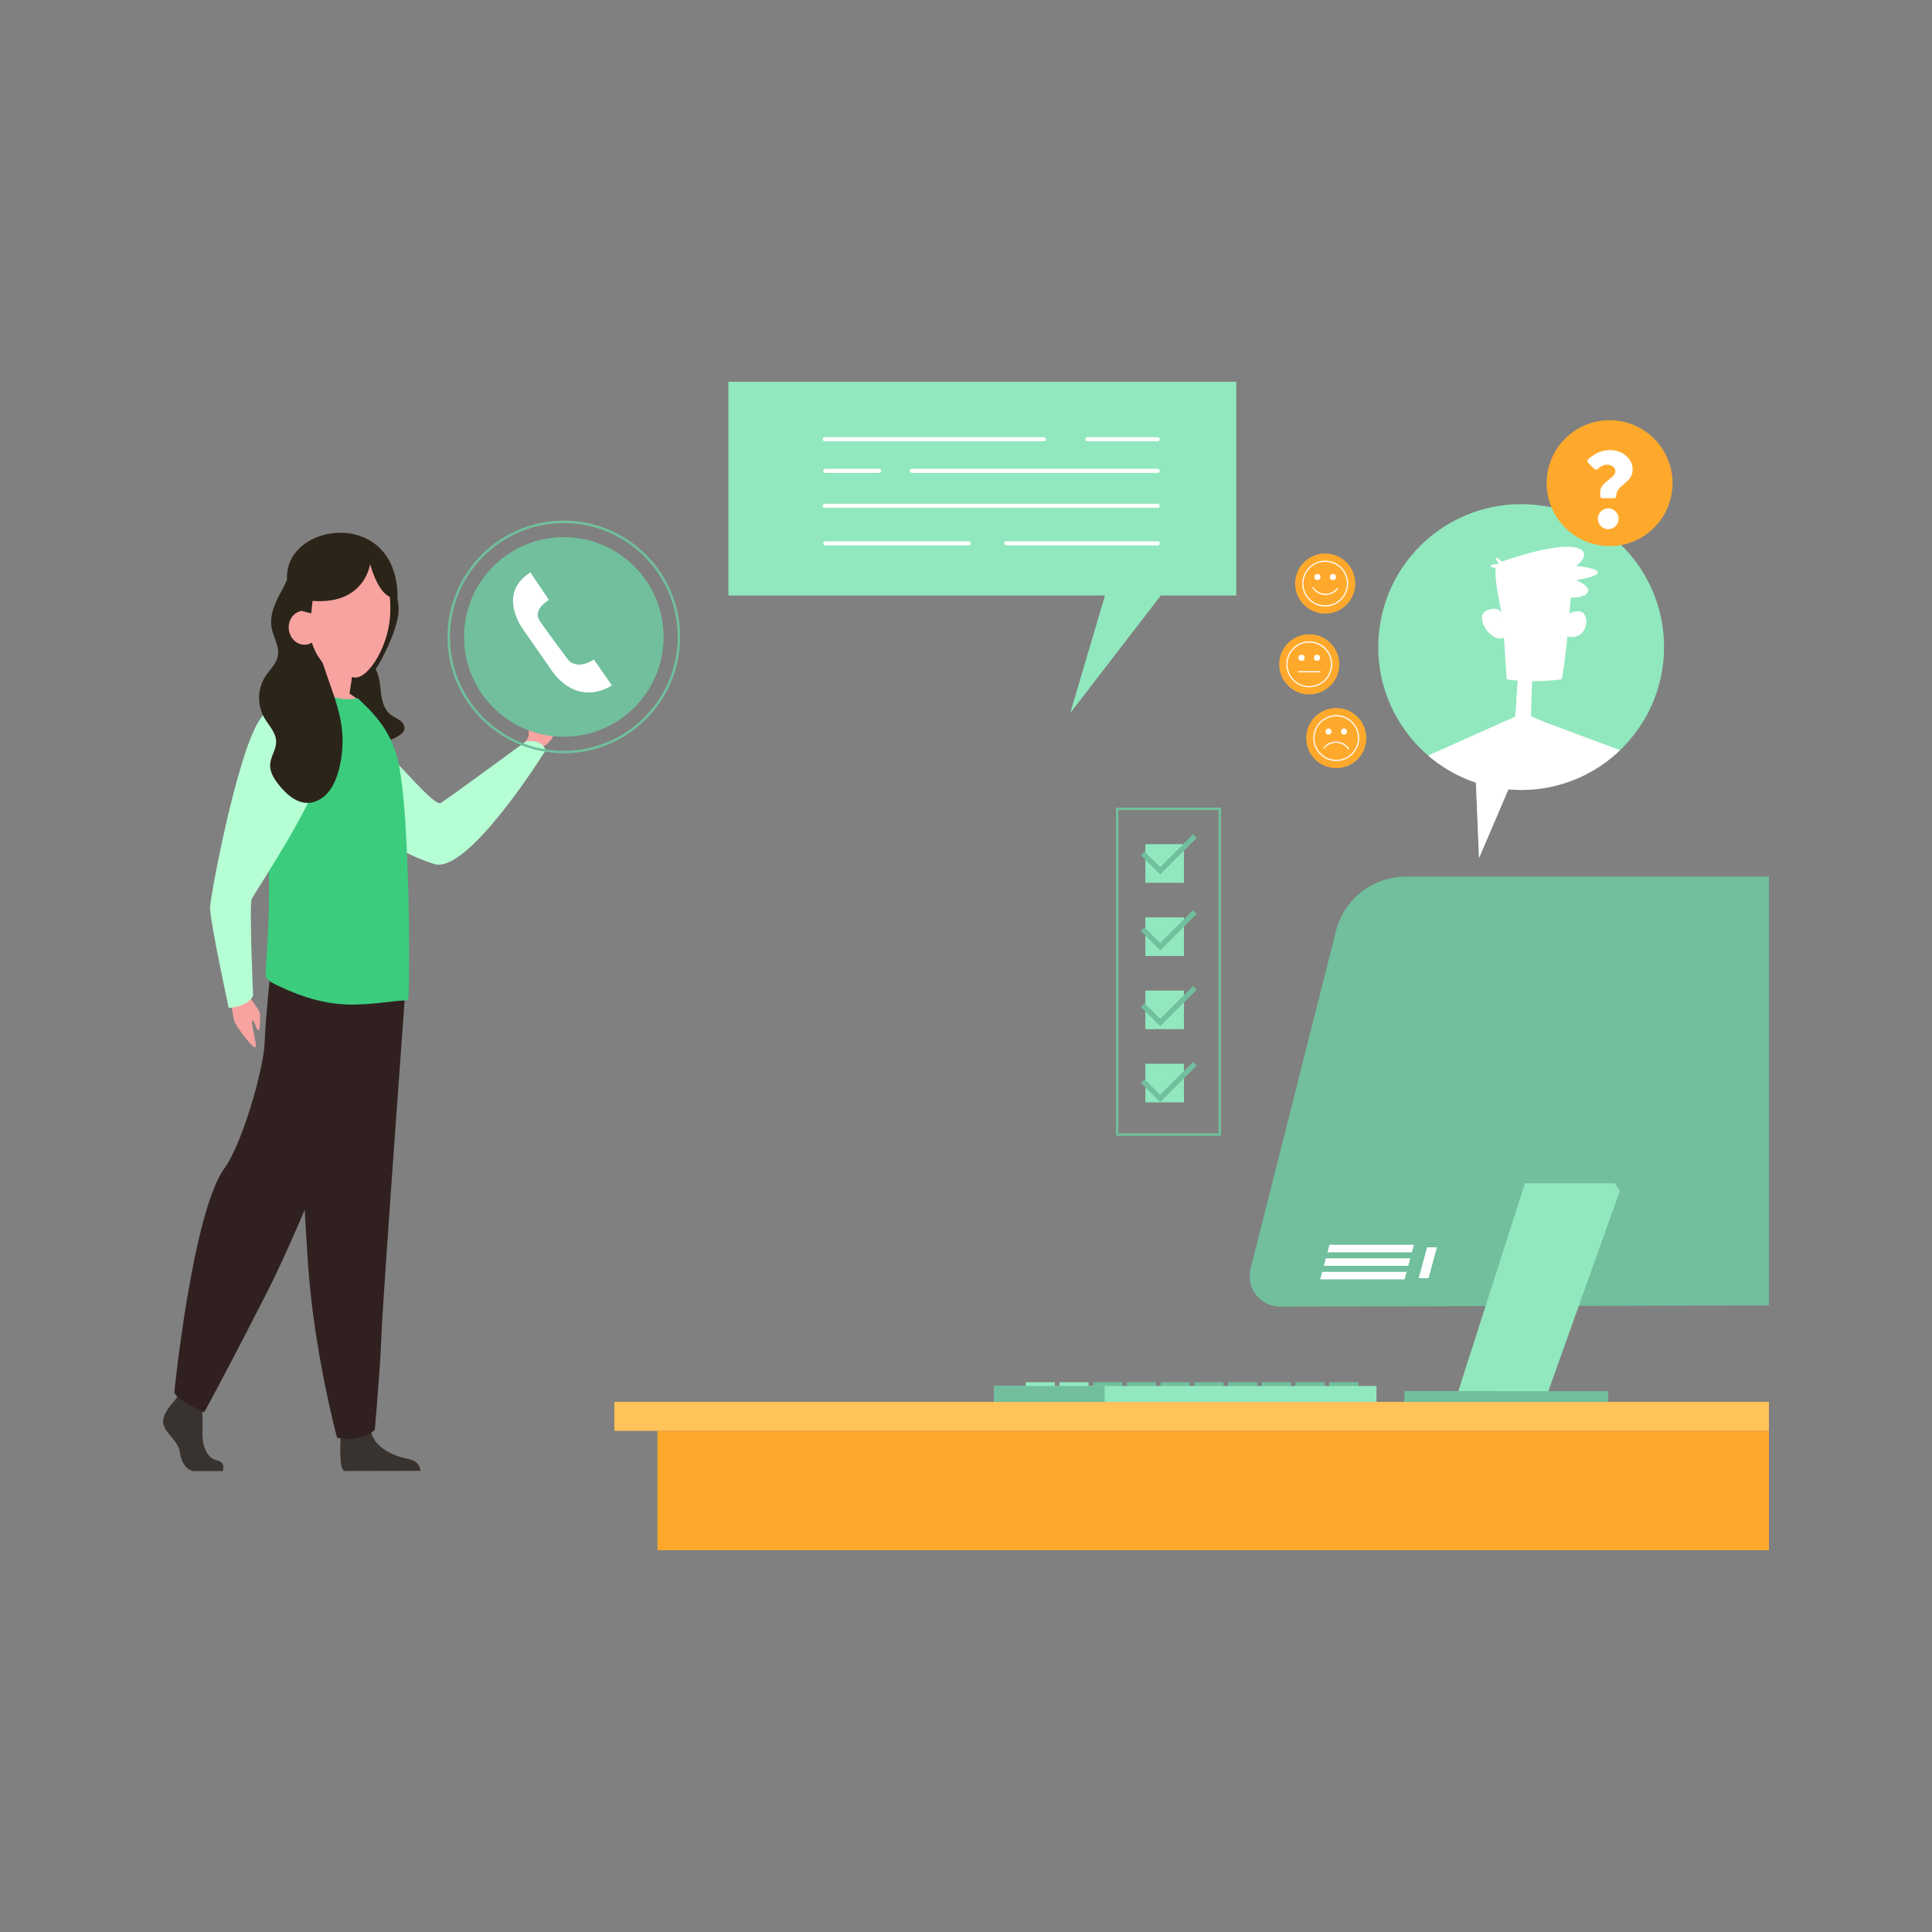 <svg xmlns="http://www.w3.org/2000/svg" xmlns:xlink="http://www.w3.org/1999/xlink" xml:space="preserve" enable-background="new 0 0 850 850" viewBox="0 0 850 850" id="girl-using-whatspp">
  <rect x="0" y="0" width="850" height="850" fill="#808080" stroke="none"/>
  <g>
    <g>
      <g>
        <g>
          <g>
            <path fill="#2b2419" d="M154.17,274.15c-1.34,4.55-0.01,9.78,3.35,13.14c2.21,2.21,5.18,3.62,7.06,6.12
						c2.29,3.04,2.54,7.09,2.97,10.87c0.43,3.78,1.33,7.9,4.36,10.21c1.27,0.96,2.8,1.52,4.08,2.47c1.28,0.95,2.31,2.54,1.89,4.07
						c-0.29,1.07-1.21,1.84-2.13,2.45c-6.84,4.61-16.58,4.41-23.23-0.48c0.11,1.36,0.23,2.71,0.34,4.07
						c-5.93-3.09-10.76-8.26-13.43-14.39c-2.67-6.13-3.18-13.18-1.41-19.64"></path>
          </g>
        </g>
      </g>
      <g>
        <path fill="#f7a3a0" d="M101.16,436.18c0,0,1.08,11.67,2.27,13.88c1.19,2.21,6.24,9.26,8.39,10.65c2.15,1.38-1.31-9.3-0.88-11.37
				c0.44-2.08,1.77,3.79,2.72,3.93c0.95,0.14,0.7-5.15,0.74-7.07c0.03-1.92-4.61-6.67-6.25-10.76
				C106.51,431.34,101.16,436.18,101.16,436.18z"></path>
      </g>
      <g>
        <path fill="#f7a3a0" d="M230.31,328.53l2.42-5.06c0,0-1.2-9.02,8.98-14.72c0,0,3.72-1.68,5.82,1.69c1.93,3.1-3.69,2.54-3.38,7.85
				c0.3,5.31-1.97,8.42-5.13,10.15l-2.61,3.36L230.31,328.53z"></path>
      </g>
      <g>
        <path fill="#b6ffd5" d="M134.12,316.92c0,0,8.74,47.63,56.84,63.2c15.01,4.86,49.12-50.03,49.12-50.03s-1.2-5.06-8.71-3.9
				c0,0-33.21,24.41-37.39,27.07c-3.71,2.35-28.11-30.25-39.23-35.51C143.62,312.49,134.12,316.92,134.12,316.92z"></path>
      </g>
      <g>
        <g>
          <path fill="#393330" d="M76.7,616.35c0,0-5.97,6.05-4.8,10.34c1.16,4.3,6.55,7.16,7.28,12.41c0.73,5.25,3.64,8.11,6.26,8.11
					c2.62,0,12.49,0,12.49,0s1.93-3.69-2.73-4.81c-4.66-1.11-6.41-7.28-6.12-13.01c0.29-5.73-0.44-13.37-0.44-13.37l-9.9-2.55
					L76.7,616.35z"></path>
        </g>
        <g>
          <path fill="#393330" d="M149.9,631.99c0,0-1.07,13.76,1.55,15.19l33.52-0.08c0,0,0-4.3-5.38-5.25
					c-5.38-0.95-14.84-4.46-16.44-12.25C161.54,621.81,149.9,631.99,149.9,631.99z"></path>
        </g>
        <g>
          <path fill="#302120" d="M178.21,437.62c0,0-1.77,24.12-3.85,53.11c-2.82,39.38-6.22,87.76-6.56,96.93
					c-0.58,15.91-2.91,41.37-2.91,41.37s-5.53,6.05-16.59,3.5c0,0-9.86-36.34-12.67-74.79c-0.04-0.63-0.09-1.27-0.13-1.9
					c-2.62-39.14-6.69-121.56-6.69-121.56L178.21,437.62z"></path>
        </g>
        <g>
          <path fill="#302120" d="M170.13,440.48c0,0-31.87,87.35-52.83,128.4c-20.96,41.05-27.51,52.51-27.51,52.51s-12.01-5.25-13.1-8.83
					c0,0,8.01-79.25,22.05-98.57c7.93-10.92,17.25-43.68,17.68-55.13c0.44-11.46,2.84-34.13,2.84-34.13L170.13,440.48z"></path>
        </g>
      </g>
      <g>
        <path fill="#f7a3a0" d="M128.2,305.38c0,0,21.56,11.55,34,7.27c0,0-3.06-4.29-8.42-7.48c0.43-2.77,0.76-5.18,0.96-7.21
				c0.53-4.71,0.53-7.37,0.53-7.37l-8.32-7.27l-7.89-6.95C139.67,295.92,128.2,305.38,128.2,305.38z"></path>
      </g>
      <g>
        <path fill="#3bcc7d" d="M116.83,429.2c-0.05,1.46,2.77,3.14,4.02,3.76c9.23,4.5,17.83,7.63,27.59,8.68
				c11.52,1.31,25.15-1.57,29.84-1.46c0.48,0,0.91-0.21,1.29-0.57c0.33-0.26,0.57-15.68,0.33-35.08c0-0.78,0-1.57-0.05-2.35v-0.26
				c-0.1-7.58-0.33-15.53-0.67-23.47c-0.67-17.46-1.91-34.29-4.02-43.6c-2.53-10.98-8.27-18.24-13.48-23.52l-4.3-4.18
				c-4.3,0.94-8.85,0.68-13.39-1.78c-4.97-2.67-10.33-5.54-11.19-4.81c-6.5,5.28-10.9,17.15-13.24,32.31
				c-1.34,8.73-2.01,18.51-1.96,28.75c0,3.76,0.1,7.63,0.29,11.45c1.15,20.7,0,38.68-0.67,49.09
				C117.02,425.18,116.88,427.53,116.83,429.2z"></path>
      </g>
      <g>
        <path fill="#b6ffd5" d="M132.81,300.43c0,0-13.02,6.84-19.26,17.37c-9.68,16.32-20.9,75.8-21.11,81.31
				c-0.21,5.51,8.19,44.39,8.19,44.39s8.52-0.62,10.71-5.4c0,0-1.7-39.95-0.62-42.52c1.08-2.57,35.51-53.59,31.63-64.48
				C138.49,320.21,132.81,300.43,132.81,300.43z"></path>
      </g>
      <g>
        <path fill="#f7a3a0" d="M232.77,323.72c0,0-0.71-3.59,1.23-4.99c1.94-1.4,3.72-4.7,4.54-4.19c1.69,1.06-0.93,4.38-0.45,8.51
				C238.26,324.5,235.23,328.28,232.77,323.72z"></path>
      </g>
      <g>
        <path fill="#2b2419" d="M175.37,267.25c0.73,9.65-11.82,32.94-15.67,33.23s2.45-22.53,1.72-32.18c-0.73-9.65,1.81-17.71,5.66-17.99
				S174.65,257.61,175.37,267.25z"></path>
      </g>
      <g>
        <g>
          <g>
            <path fill="#2b2419" d="M130.33,244.62c-2.1,5.74-3.66,10.28-6.45,15.34c-2.79,5.06-5.43,10.72-4.36,16.39
						c0.78,4.13,3.48,8.03,2.75,12.16c-0.63,3.53-3.58,6.1-5.54,9.11c-3.43,5.29-3.66,12.5-0.56,17.99
						c1.98,3.51,5.28,6.63,5.33,10.65c0.05,3.52-2.48,6.64-2.65,10.16c-0.16,3.35,1.83,6.4,3.93,9.01c3.21,3.99,7.5,7.87,12.62,7.81
						c3.48-0.04,6.74-1.99,8.99-4.65c2.24-2.66,3.58-5.97,4.52-9.32c1.81-6.44,2.27-13.26,1.35-19.89
						c-1.1-7.94-4.12-15.45-6.72-23.03c-4.77-13.89-8.18-28.24-10.16-42.78C132.9,250.02,133.49,246.31,130.33,244.62"></path>
          </g>
        </g>
      </g>
      <g>
        <path fill="#f7a3a0" d="M154.74,297.95c-0.09,0.99-0.22,2.07-0.38,3.23c-10.44-2.19-14.98-13.55-16.51-18.93
				c0.52-2.83,1.32-2.44,1.21-5.89l7.89,6.95l8.32,7.27C155.26,290.58,155.26,293.25,154.74,297.95z"></path>
      </g>
      <g>
        <path fill="#f7a3a0" d="M147.01,239.95c26.76-2.49,24.67,27.95,24.68,28.71c0.14,14.13-9.31,30.02-15.67,29.42
				c-19.25-1.83-19.89-21.16-19.89-21.16c-0.28-1.18-6.52-13.39-6.63-14.63C128.25,247.72,131.38,241.41,147.01,239.95z"></path>
      </g>
      <g>
        <g>
          <path fill="#f7a3a0" d="M127.08,277.07c0.53,4.09,3.96,7.02,7.65,6.54c3.69-0.48,6.26-4.18,5.73-8.27
					c-0.53-4.09-3.96-7.02-7.65-6.54C129.11,269.28,126.54,272.98,127.08,277.07z"></path>
        </g>
      </g>
      <g>
        <path fill="#2b2419" d="M162.81,248.16c0,0-2.22,17.97-25.3,16.2l-0.59,5.5l-5.33-1.36c-24.38-35.19,43.07-52.26,43.33-5.84
				C174.92,262.67,168.2,266.46,162.81,248.16z"></path>
      </g>
    </g>
    <g>
      <g>
        <path fill="#71bf9d" d="M552.58,569.65L552.58,569.65c-2.51-3.25-3.39-7.47-2.38-11.45l37.57-148.61
				c3.55-14.05,16.19-23.89,30.69-23.89h159.8v188.65l-215.05,0.51C559.05,574.86,555.12,572.94,552.58,569.65z"></path>
      </g>
      <g>
        <polygon fill="#91e8be" points="710.44 520.59 670.92 520.59 640.8 614.52 680.33 614.52 712.67 523.94"></polygon>
      </g>
      <g>
        <rect width="89.6" height="5.1" x="617.95" y="612.06" fill="#71bf9d" transform="rotate(-180 662.749 614.606)"></rect>
      </g>
      <g>
        <rect width="39.8" height="5.1" x="617.95" y="612.06" fill="#71bf9d" transform="rotate(-180 637.848 614.606)"></rect>
      </g>
      <g>
        <g>
          <rect width="12.82" height="3.02" x="584.82" y="608.09" fill="#71bf9d" transform="rotate(-180 591.228 609.604)"></rect>
        </g>
      </g>
      <g>
        <g>
          <rect width="12.82" height="3.02" x="569.98" y="608.09" fill="#71bf9d" transform="rotate(-180 576.388 609.604)"></rect>
        </g>
      </g>
      <g>
        <g>
          <rect width="12.82" height="3.02" x="555.14" y="608.09" fill="#71bf9d" transform="rotate(-180 561.547 609.604)"></rect>
        </g>
      </g>
      <g>
        <g>
          <rect width="12.82" height="3.02" x="540.29" y="608.09" fill="#71bf9d" transform="rotate(-180 546.707 609.604)"></rect>
        </g>
      </g>
      <g>
        <g>
          <rect width="12.82" height="3.02" x="525.45" y="608.09" fill="#71bf9d" transform="rotate(-180 531.866 609.604)"></rect>
        </g>
      </g>
      <g>
        <g>
          <rect width="12.82" height="3.02" x="510.61" y="608.09" fill="#71bf9d" transform="rotate(-180 517.026 609.604)"></rect>
        </g>
      </g>
      <g>
        <g>
          <rect width="12.82" height="3.02" x="495.77" y="608.09" fill="#71bf9d" transform="rotate(-180 502.186 609.604)"></rect>
        </g>
      </g>
      <g>
        <g>
          <rect width="12.82" height="3.02" x="480.93" y="608.09" fill="#71bf9d" transform="rotate(-180 487.345 609.604)"></rect>
        </g>
      </g>
      <g>
        <g>
          <rect width="12.82" height="3.02" x="466.09" y="608.09" fill="#91e8be" transform="rotate(-180 472.505 609.604)"></rect>
        </g>
      </g>
      <g>
        <g>
          <rect width="12.82" height="3.02" x="451.25" y="608.09" fill="#91e8be" transform="rotate(-180 457.665 609.604)"></rect>
        </g>
      </g>
      <g>
        <g>
          <rect width="168.19" height="7.39" x="437.41" y="609.76" fill="#91e8be" transform="rotate(-180 521.506 613.459)"></rect>
        </g>
        <g>
          <rect width="48.6" height="7.39" x="437.41" y="609.76" fill="#71bf9d" transform="rotate(-180 461.712 613.459)"></rect>
        </g>
      </g>
      <g>
        <g>
          <g>
            <g>
              <polygon fill="#fff" points="584.04 550.95 621.18 550.95 622.08 547.65 584.94 547.65"></polygon>
            </g>
          </g>
          <g>
            <g>
              <polygon fill="#fff" points="582.42 556.9 619.57 556.9 620.46 553.61 583.32 553.61"></polygon>
            </g>
          </g>
          <g>
            <g>
              <polygon fill="#fff" points="580.81 562.86 617.95 562.86 618.84 559.57 581.7 559.57"></polygon>
            </g>
          </g>
        </g>
        <g>
          <polygon fill="#fff" points="628.5 562.33 624.17 562.33 627.85 548.76 632.18 548.76"></polygon>
        </g>
      </g>
    </g>
    <g>
      <g>
        <rect width="507.97" height="12.76" x="270.28" y="616.76" fill="#ffc359"></rect>
      </g>
      <g>
        <rect width="488.99" height="52.52" x="289.26" y="629.52" fill="#ffa92c"></rect>
      </g>
    </g>
    <g>
      <g>
        <path fill="#91e8be" d="M669.24,221.81c-34.72,0-62.87,28.15-62.87,62.87c0,27.76,18,51.31,42.97,59.64l1.39,33.14l12.9-30.17
				c1.85,0.16,3.72,0.26,5.61,0.26c34.72,0,62.87-28.15,62.87-62.87S703.97,221.81,669.24,221.81z"></path>
      </g>
      <g>
        <circle cx="583.03" cy="256.75" r="13.22" fill="#ffa92c"></circle>
      </g>
      <g>
        <circle cx="576.02" cy="292.28" r="13.22" fill="#ffa92c"></circle>
      </g>
      <g>
        <circle cx="587.9" cy="324.73" r="13.22" fill="#ffa92c"></circle>
      </g>
      <g>
        <circle cx="708.16" cy="212.57" r="27.69" fill="#ffa92c"></circle>
      </g>
      <g>
        <defs>
          <path id="a" d="M669.24,221.81c-34.72,0-62.87,28.15-62.87,62.87c0,27.76,18,51.31,42.97,59.64l1.39,33.14l12.9-30.17
					c1.85,0.16,3.72,0.26,5.61,0.26c34.72,0,62.87-28.15,62.87-62.87S703.97,221.81,669.24,221.81z"></path>
        </defs>
        <clipPath id="b">
          <use xlink:href="#a" overflow="visible"></use>
        </clipPath>
        <g clip-path="url(#b)">
          <g>
            <polygon fill="#fff" points="659.56 318.44 625.18 333.81 628.76 381.57 723.95 377.82 714.01 330.55 679 317.44"></polygon>
          </g>
          <g>
            <path fill="#fff" d="M667.98,296.66l-1.35,18.67l-7.07,3.1c0,0,10.67,6.95,19.44-1c-5.4-2.33-5.4-2.33-5.4-2.33l0.45-18.45
						H667.98z"></path>
          </g>
          <g>
            <polygon fill="#fff" points="673.84 305.08 674.05 296.66 667.98 296.66 667.18 307.69"></polygon>
          </g>
          <g>
            <path fill="#fff" d="M692.18,248.15c0,0-2.72,40.77-5.14,50.74c-13.89,1.82-24.16,0-24.16,0l-3.32-50.74H692.18z"></path>
          </g>
          <g>
            <path fill="#fff" d="M661.04,270.83c0,0-0.49-4.77-6.79-2.29c-6.3,2.47,2.03,14.88,7.42,11.94
						C667.08,277.54,661.04,270.83,661.04,270.83z"></path>
          </g>
          <g>
            <path fill="#fff" d="M688.9,273.93c0.23-1.34,0-4.94,5.62-4.94c5.62,0,4.5,13.14-4.95,11.07
						C688.67,276.86,688.9,273.93,688.9,273.93z"></path>
          </g>
          <g>
            <path fill="#fff" d="M660.82,270.41c0,0,5.6-13.66,1.53-19.77c9.86,7.65,22.66,11.68,28.74,12.22
						c6.09,0.53,12.47-3.2,2.31-7.62c12.27-2.04,13.38-4.76,0-6.29c7.69-5.27,5.33-14.95-32.66-1.87c-3.84-3.57-2.62-0.73-1.19,1.08
						c-5.37-0.06-4.02,1.81-1.38,1.64C656.91,253.19,660.82,270.41,660.82,270.41z"></path>
          </g>
          <g>
            <g>
              <polyline fill="#fff" points="679 271.14 680.23 284.69 673.34 280.93"></polyline>
            </g>
            <g>
              <path fill="#fff" d="M668.06,286.87c0,0,2.3,7.35,9.42,3.68"></path>
            </g>
            <g>
              <path fill="#fff" d="M654.96,272.63c0,0,3.56-4.13,6.43,2.53c-2.53,0.69,0,2.76,0,2.76"></path>
            </g>
            <g>
              <path fill="#fff" d="M695.39,272.29c0,0-2.3-3.56-5.17,2.99c2.53,1.38,0,2.64,0,2.64"></path>
            </g>
            <g>
              <line x1="690.4" x2="689.58" y1="271.14" y2="280.06" fill="#fff"></line>
            </g>
          </g>
          <g>
            <path fill="#fff" d="M674.56,271.55c0,1.04-0.53,1.88-1.19,1.88c-0.66,0-1.19-0.84-1.19-1.88c0-1.04,0.53-1.88,1.19-1.88
						C674.03,269.67,674.56,270.51,674.56,271.55z"></path>
          </g>
          <g>
            <path fill="#fff" d="M683.41,271.97c0,1.04-0.53,1.88-1.19,1.88s-1.19-0.84-1.19-1.88c0-1.04,0.53-1.88,1.19-1.88
						S683.41,270.94,683.41,271.97z"></path>
          </g>
          <g>
            <path fill="#fff" d="M674.18,263.3c0,0-3.16,1.05-5.48,2.95"></path>
          </g>
          <g>
            <path fill="#fff" d="M681.66,264.1c0,0,3.46,0.86,5.27,2.42"></path>
          </g>
        </g>
      </g>
      <g>
        <g>
          <path fill="#fff" d="M704.04,218.28v-2.03c0-4.06,6.67-5.85,6.67-8.94c0-1.5-1.55-2.85-3.62-2.85c-3.38,0-4.3,3.04-5.51,1.98
					l-2.95-2.9c-0.39-0.34-0.34-0.92,0-1.26c0,0,3.58-4.25,9.81-4.25c5.12,0,9.86,3.57,9.86,8.45c0,6.38-7.25,6.57-7.25,11.79
					c0,0.53-0.44,0.92-0.92,0.92h-5.17C704.48,219.19,704.04,218.81,704.04,218.28z M707.52,223.64c2.51,0,4.64,2.13,4.64,4.64
					c0,2.46-2.13,4.54-4.64,4.54c-2.46,0-4.54-2.08-4.54-4.54C702.98,225.76,705.06,223.64,707.52,223.64z"></path>
        </g>
      </g>
      <g>
        <g>
          <g>
            <path fill="#fff" d="M587.9,334.81c-5.56,0-10.08-4.52-10.08-10.08s4.52-10.08,10.08-10.08c5.56,0,10.08,4.52,10.08,10.08
						S593.46,334.81,587.9,334.81z M587.9,315.15c-5.28,0-9.58,4.3-9.58,9.58c0,5.28,4.3,9.58,9.58,9.58c5.28,0,9.58-4.3,9.58-9.58
						C597.48,319.45,593.18,315.15,587.9,315.15z"></path>
          </g>
        </g>
        <g>
          <g>
            <g>
              <path fill="#fff" d="M585.84,321.84c0,0.74-0.6,1.34-1.34,1.34c-0.74,0-1.34-0.6-1.34-1.34c0-0.74,0.6-1.34,1.34-1.34
							C585.24,320.5,585.84,321.1,585.84,321.84z"></path>
            </g>
          </g>
          <g>
            <g>
              <path fill="#fff" d="M592.65,321.84c0,0.74-0.6,1.34-1.34,1.34c-0.74,0-1.34-0.6-1.34-1.34c0-0.74,0.6-1.34,1.34-1.34
							C592.05,320.5,592.65,321.1,592.65,321.84z"></path>
            </g>
          </g>
        </g>
        <g>
          <g>
            <path fill="#fff" d="M593.31,329.73c-0.08,0-0.16-0.04-0.21-0.11c-1.2-1.78-3.2-2.84-5.34-2.84c-1.99,0-3.83,0.9-5.06,2.46
						c-0.09,0.11-0.24,0.13-0.35,0.04c-0.11-0.09-0.13-0.24-0.04-0.35c1.33-1.68,3.32-2.65,5.46-2.65c2.31,0,4.46,1.14,5.76,3.06
						c0.08,0.12,0.05,0.27-0.07,0.35C593.41,329.72,593.36,329.73,593.31,329.73z"></path>
          </g>
        </g>
      </g>
      <g>
        <g>
          <g>
            <path fill="#fff" d="M583.03,266.83c-5.56,0-10.08-4.52-10.08-10.08s4.52-10.08,10.08-10.08c5.56,0,10.08,4.52,10.08,10.08
						S588.58,266.83,583.03,266.83z M583.03,247.17c-5.28,0-9.58,4.3-9.58,9.58c0,5.28,4.3,9.58,9.58,9.58
						c5.28,0,9.58-4.3,9.58-9.58C592.6,251.47,588.31,247.17,583.03,247.17z"></path>
          </g>
        </g>
        <g>
          <g>
            <g>
              <circle cx="579.62" cy="253.86" r="1.34" fill="#fff"></circle>
            </g>
          </g>
          <g>
            <g>
              <circle cx="586.43" cy="253.86" r="1.34" fill="#fff"></circle>
            </g>
          </g>
        </g>
        <g>
          <g>
            <path fill="#fff" d="M583.17,261.75c-2.31,0-4.46-1.14-5.76-3.06c-0.08-0.12-0.05-0.27,0.07-0.35
						c0.11-0.08,0.27-0.05,0.35,0.07c1.2,1.78,3.2,2.84,5.34,2.84c1.99,0,3.83-0.9,5.06-2.46c0.09-0.11,0.24-0.13,0.35-0.04
						c0.11,0.09,0.13,0.24,0.04,0.35C587.3,260.79,585.31,261.75,583.17,261.75z"></path>
          </g>
        </g>
      </g>
      <g>
        <g>
          <g>
            <path fill="#fff" d="M576.02,302.36c-5.56,0-10.08-4.52-10.08-10.08s4.52-10.08,10.08-10.08c5.56,0,10.08,4.52,10.08,10.08
						S581.58,302.36,576.02,302.36z M576.02,282.71c-5.28,0-9.58,4.3-9.58,9.58c0,5.28,4.3,9.58,9.58,9.58
						c5.28,0,9.58-4.3,9.58-9.58C585.6,287,581.3,282.71,576.02,282.71z"></path>
          </g>
        </g>
        <g>
          <g>
            <g>
              <circle cx="572.62" cy="289.39" r="1.34" fill="#fff"></circle>
            </g>
          </g>
          <g>
            <g>
              <circle cx="579.43" cy="289.39" r="1.34" fill="#fff"></circle>
            </g>
          </g>
        </g>
        <g>
          <g>
            <path fill="#fff" d="M580.76,295.81h-9.48c-0.14,0-0.25-0.11-0.25-0.25s0.11-0.25,0.25-0.25h9.48c0.14,0,0.25,0.11,0.25,0.25
						S580.9,295.81,580.76,295.81z"></path>
          </g>
        </g>
      </g>
    </g>
    <g>
      <polygon fill="#91e8be" points="543.89 167.96 320.47 167.96 320.47 262.01 486.15 262.01 470.85 313.73 510.7 262.01 543.89 262.01"></polygon>
    </g>
    <g>
      <g>
        <circle cx="248.06" cy="280.23" r="43.9" fill="#71bf9d"></circle>
      </g>
      <g>
        <g>
          <path fill="#71bf9d" d="M248.06,331.41c-28.22,0-51.18-22.96-51.18-51.18s22.96-51.18,51.18-51.18s51.18,22.96,51.18,51.18
					S276.28,331.41,248.06,331.41z M248.06,230.14c-27.62,0-50.09,22.47-50.09,50.09c0,27.62,22.47,50.09,50.09,50.09
					c27.62,0,50.09-22.47,50.09-50.09C298.15,252.61,275.68,230.14,248.06,230.14z"></path>
        </g>
      </g>
      <g>
        <path fill="#fff" d="M233.35,251.84l8.16,12.11c0,0-7.42,4.2-4.08,9.15c3.34,4.94,12.24,16.81,12.24,16.81s3.46,5.44,11.62,0.25
				l7.91,11.37c0,0-13.59,9.89-25.71-5.44l-13.59-19.53C229.89,276.55,218.52,261.07,233.35,251.84z"></path>
      </g>
    </g>
    <g>
      <g>
        <g>
          <path fill="#fff" d="M459.26,194.13h-96.44c-0.49,0-0.9-0.4-0.9-0.9c0-0.49,0.4-0.9,0.9-0.9h96.44c0.49,0,0.9,0.4,0.9,0.9
					C460.16,193.73,459.75,194.13,459.26,194.13z"></path>
        </g>
      </g>
      <g>
        <g>
          <path fill="#fff" d="M509.34,194.13h-30.9c-0.49,0-0.9-0.4-0.9-0.9c0-0.49,0.4-0.9,0.9-0.9h30.9c0.49,0,0.9,0.4,0.9,0.9
					C510.24,193.73,509.84,194.13,509.34,194.13z"></path>
        </g>
      </g>
      <g>
        <g>
          <path fill="#fff" d="M386.8,208.05h-23.72c-0.49,0-0.9-0.4-0.9-0.9s0.4-0.9,0.9-0.9h23.72c0.49,0,0.9,0.4,0.9,0.9
					S387.29,208.05,386.8,208.05z"></path>
        </g>
      </g>
      <g>
        <g>
          <path fill="#fff" d="M509.34,208.05H401.18c-0.49,0-0.9-0.4-0.9-0.9s0.4-0.9,0.9-0.9h108.16c0.49,0,0.9,0.4,0.9,0.9
					S509.84,208.05,509.34,208.05z"></path>
        </g>
      </g>
      <g>
        <g>
          <path fill="#fff" d="M509.34,223.43H362.82c-0.49,0-0.9-0.4-0.9-0.9c0-0.49,0.4-0.9,0.9-0.9h146.52c0.49,0,0.9,0.4,0.9,0.9
					C510.24,223.03,509.84,223.43,509.34,223.43z"></path>
        </g>
      </g>
      <g>
        <g>
          <path fill="#fff" d="M426.22,239.95h-63.15c-0.49,0-0.9-0.4-0.9-0.9s0.4-0.9,0.9-0.9h63.15c0.49,0,0.9,0.4,0.9,0.9
					S426.72,239.95,426.22,239.95z"></path>
        </g>
      </g>
      <g>
        <g>
          <path fill="#fff" d="M509.34,239.95h-66.6c-0.49,0-0.9-0.4-0.9-0.9s0.4-0.9,0.9-0.9h66.6c0.49,0,0.9,0.4,0.9,0.9
					S509.84,239.95,509.34,239.95z"></path>
        </g>
      </g>
    </g>
    <g>
      <g>
        <g>
          <rect width="16.98" height="16.98" x="503.91" y="371.4" fill="#91e8be"></rect>
        </g>
        <g>
          <rect width="16.98" height="16.98" x="503.91" y="403.61" fill="#91e8be"></rect>
        </g>
        <g>
          <rect width="16.98" height="16.98" x="503.91" y="435.81" fill="#91e8be"></rect>
        </g>
        <g>
          <rect width="16.98" height="16.98" x="503.91" y="468.02" fill="#91e8be"></rect>
        </g>
        <g>
          <g>
            <polygon fill="#71bf9d" points="510.44 384.75 501.97 376.27 503.58 374.66 510.44 381.52 524.88 367.08 526.5 368.7"></polygon>
          </g>
        </g>
        <g>
          <g>
            <polygon fill="#71bf9d" points="510.44 418.12 501.97 409.65 503.58 408.04 510.44 414.9 524.88 400.46 526.5 402.07"></polygon>
          </g>
        </g>
        <g>
          <g>
            <polygon fill="#71bf9d" points="510.44 451.5 501.97 443.03 503.58 441.41 510.44 448.27 524.88 433.84 526.5 435.45"></polygon>
          </g>
        </g>
        <g>
          <g>
            <polygon fill="#71bf9d" points="510.44 484.88 501.97 476.4 503.58 474.79 510.44 481.65 524.88 467.21 526.5 468.83"></polygon>
          </g>
        </g>
      </g>
      <g>
        <g>
          <path fill="#71bf9d" d="M537.19,499.71h-46.21V355.33h46.21V499.71z M492.06,498.62h44.03V356.42h-44.03V498.62z"></path>
        </g>
      </g>
    </g>
  </g>
</svg>
